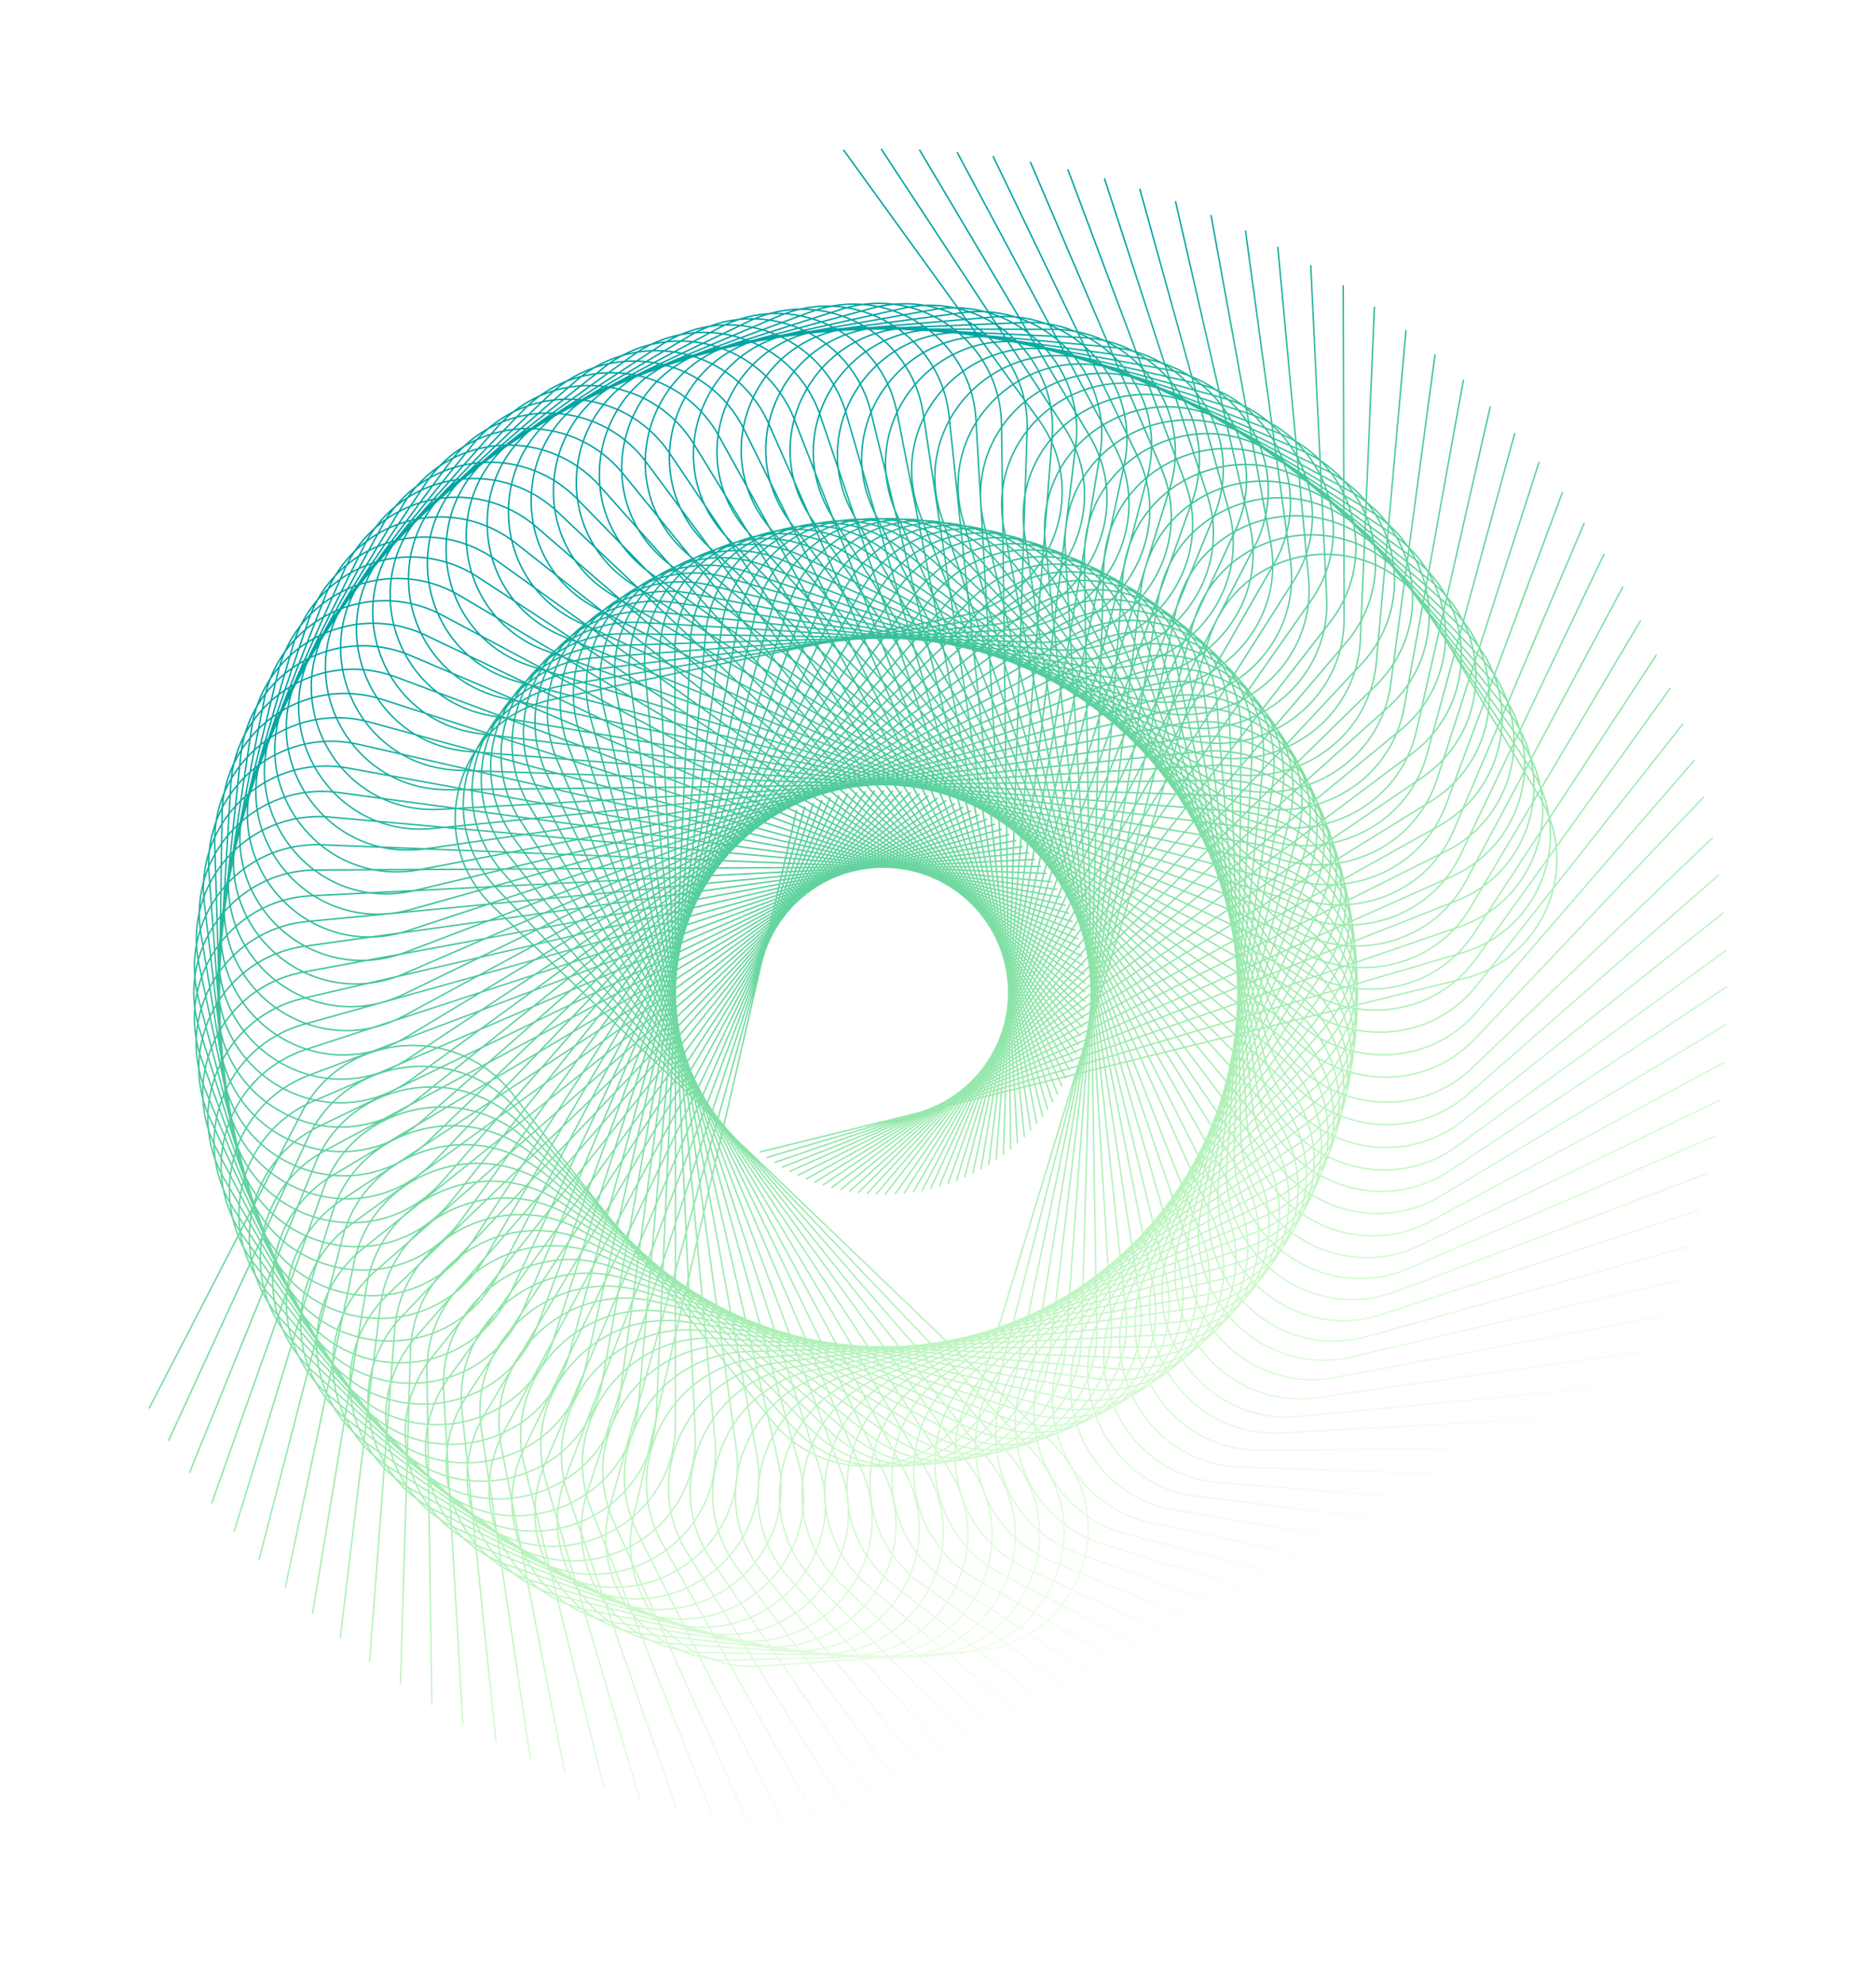 <svg width="1269" height="1342" viewBox="0 0 1269 1342" fill="none" xmlns="http://www.w3.org/2000/svg">
<g clip-path="url(#clip0_76_7161)">
<g filter="url(#filter0_f_76_7161)">
<path d="M101 951.972L204.14 752.149C232.487 697.23 309.272 691.138 347.056 740.056C404.812 814.829 469.976 896.205 522.124 960.612C563.744 1012.02 645.446 995.872 664.703 932.616C682.545 874.014 704.358 802.43 727.6 726.305M727.6 726.305C756.956 630.153 788.592 526.757 817.38 433.13C838.445 364.62 930.62 353.622 967.421 415.141L1041.34 538.713C1069.95 586.538 1044.13 648.379 989.981 661.709L727.6 726.305ZM727.6 726.305L514.058 778.877M114.072 973.875L208.163 769.643C234.023 713.513 310.458 703.996 350.395 751.176C411.44 823.293 480.182 901.676 535.161 963.688C579.04 1013.18 659.938 993.401 676.345 929.349C691.544 870.008 710.131 797.52 729.942 720.433M729.942 720.433C754.965 623.065 781.94 518.359 806.508 423.539C824.485 354.157 916.076 339.05 955.593 398.863L1034.97 519.008C1065.69 565.507 1042.66 628.441 989.169 644.177L729.942 720.433ZM729.942 720.433L518.968 782.495M128.291 995.432L213.031 787.153C236.321 729.911 312.246 716.945 354.28 762.271C418.531 831.552 490.754 906.745 548.488 966.207C594.565 1013.66 674.482 990.244 687.97 925.515C700.465 865.548 715.748 792.294 732.045 714.389M732.045 714.389C752.63 615.989 774.832 510.17 795.077 414.336C809.892 344.212 900.704 324.977 942.892 382.941L1027.63 499.372C1060.43 544.433 1040.28 608.344 987.55 626.484L732.045 714.389ZM732.045 714.389L524.099 785.932M143.281 1016.07L218.612 804.216C239.315 745.99 314.585 729.645 358.605 773.047C425.893 839.388 501.41 911.278 561.748 968.1C609.903 1013.45 688.693 986.483 699.269 921.216C709.067 860.75 721.055 786.887 733.849 708.332M733.849 708.332C750.008 609.11 767.451 502.405 783.386 405.762C795.046 335.046 884.906 311.773 929.647 367.793L1019.52 480.321C1054.3 523.871 1037.02 588.619 985.163 609.097L733.849 708.332ZM733.849 708.332L529.314 789.095M158.488 1035.19L224.67 820.303C242.859 761.244 317.359 741.694 363.2 783.172C433.269 846.574 511.798 915.167 574.516 969.355C624.57 1012.6 702.132 982.291 709.901 916.631C717.099 855.801 725.91 781.492 735.325 702.463M735.325 702.463C747.217 602.641 760.07 495.287 771.849 398.051C780.467 326.901 869.248 299.804 916.348 353.859L1010.96 462.438C1047.57 504.461 1033.09 569.888 982.156 592.566L735.325 702.463ZM735.325 702.463L534.439 791.903M175.226 1054.44L231.722 836.812C247.249 777 320.799 754.14 368.451 793.528C441.288 853.735 522.809 918.75 587.89 970.082C639.831 1011.05 715.958 977.301 720.78 911.36C725.247 850.27 730.723 775.641 736.591 696.27M736.591 696.27C744.002 596.017 752.037 488.196 759.451 390.531C764.875 319.067 852.354 288.03 901.827 339.926L1001.2 444.169C1039.66 484.513 1028.13 550.522 978.255 575.454L736.591 696.27ZM736.591 696.27L539.91 794.598M193.036 1073.15L239.611 853.189C252.412 792.736 324.85 766.572 374.238 803.764C449.729 860.614 534.113 921.875 601.453 970.209C655.197 1008.79 729.717 971.628 731.545 905.537C733.24 844.307 735.328 769.507 737.593 689.952M737.593 689.952C740.453 589.466 743.593 481.392 746.574 383.492C748.754 311.856 834.736 276.893 886.511 326.498L990.508 426.138C1030.76 464.701 1022.22 531.164 973.534 558.327L737.593 689.952ZM737.593 689.952L545.569 797.076M211.441 1090.82L248.123 868.997C258.205 808.032 329.399 778.657 380.403 813.606C458.363 867.025 545.405 924.454 614.842 969.731C670.259 1005.87 743.04 965.416 741.909 899.309C740.86 838.065 739.598 763.247 738.299 683.67M738.299 683.67C736.658 583.156 734.957 475.051 733.552 377.115C732.523 305.453 816.854 266.683 870.798 313.925L979.152 408.818C1021.09 445.544 1015.54 512.322 968.112 541.633L738.299 683.67ZM738.299 683.67L551.263 799.268M230.141 1107.25L257.102 884.037C264.511 822.691 334.355 790.241 386.836 822.932C467.055 872.902 556.522 926.482 627.87 968.689C684.812 1002.37 755.758 958.79 751.74 892.795C748.018 831.655 743.49 756.963 738.717 677.518M738.717 677.518C732.688 577.172 726.268 469.244 720.588 371.463C716.431 299.914 798.988 257.505 854.943 302.35L967.338 392.429C1010.84 427.292 1008.21 494.248 962.108 525.598L738.717 677.518ZM738.717 677.518L556.908 801.159M250.035 1123.23L266.976 899.034C271.632 837.418 339.953 801.879 393.845 832.192C476.221 878.527 567.997 928.055 641.162 967.032C699.556 998.139 768.479 951.428 761.512 885.679C755.056 824.766 747.189 750.351 738.864 671.199M738.864 671.199C728.349 571.223 717.104 463.689 707.052 366.26C699.696 294.968 780.273 248.913 838.179 291.213L954.494 376.179C999.51 409.063 999.881 476.07 955.231 509.449L738.864 671.199ZM738.864 671.199L562.772 802.841M270.882 1138.48L277.646 913.75C279.505 851.987 346.146 813.394 401.356 841.238C485.747 883.799 579.674 929.125 654.53 964.751C714.274 993.185 781.01 943.404 771.069 878.037C761.86 817.479 750.629 743.496 738.726 664.802M738.726 664.802C723.691 565.404 707.584 458.49 693.127 361.615C682.548 290.729 760.954 241.076 820.718 280.712L940.764 360.33C987.225 391.144 990.632 458.065 947.54 493.43L738.726 664.802ZM738.726 664.802L568.78 804.276M292.134 1152.61L288.83 927.799C287.923 866.015 352.769 824.482 409.171 849.832C495.383 888.579 591.244 929.662 667.621 961.907C728.577 987.643 793.018 934.929 780.161 870.072C768.251 809.986 753.718 736.58 738.304 658.496M738.304 658.496C718.835 559.87 697.958 453.782 679.178 357.65C665.437 287.308 741.542 234.2 803.021 271.127L926.511 345.3C974.304 374.007 980.704 440.709 939.238 477.964L738.304 658.496ZM738.304 658.496L574.772 805.424M313.052 1165.23L300.117 940.769C296.562 879.08 359.569 834.811 417.005 857.724C504.799 892.747 602.333 929.691 680.022 958.639C742.025 981.743 804.148 926.321 788.523 862.073C774.048 802.552 756.383 729.834 737.636 652.482M737.636 652.482C713.958 554.779 688.553 449.682 665.67 354.442C648.926 284.752 722.686 228.437 785.691 262.699L912.247 331.521C961.227 358.156 970.479 424.524 930.648 463.519L737.636 652.482ZM737.636 652.482L580.551 806.272M335.458 1177.44L312.488 953.785C306.175 892.317 367.137 845.277 425.542 865.6C514.815 896.665 613.906 929.214 692.813 954.661C755.788 974.971 815.367 916.828 796.882 853.343C779.757 794.528 758.854 722.673 736.664 646.236M736.664 646.236C708.635 549.689 678.551 445.832 651.428 351.71C631.581 282.838 702.746 223.283 767.221 254.696L896.731 317.793C946.855 342.213 959.068 408.1 921.024 448.836L736.664 646.236ZM736.664 646.236L586.621 806.891M358.68 1188.77L325.597 966.388C316.505 905.268 375.273 855.518 434.538 873.178C525.128 900.173 625.592 928.205 705.571 950.057C769.403 967.497 826.286 906.719 804.943 844.135C785.17 786.155 761.032 715.319 735.4 639.964M735.4 639.964C703.025 544.784 668.265 442.395 636.904 349.596C613.957 281.693 682.35 218.98 748.182 247.443L880.419 304.617C931.598 326.745 946.785 392.012 910.625 434.427L735.4 639.964ZM735.4 639.964L592.792 807.243M382.093 1198.93L339.088 978.24C327.269 917.588 383.751 865.261 443.748 880.256C535.456 903.175 637.074 926.69 717.951 944.946C782.5 959.516 836.605 896.256 812.482 834.689C790.133 777.651 762.848 707.964 733.869 633.83M733.869 633.83C697.265 540.192 657.957 439.458 622.473 348.154C596.508 281.344 662.025 215.638 729.067 241.131L863.73 292.338C915.848 312.157 933.942 376.68 899.717 420.668L733.869 633.83ZM733.869 633.83L598.891 807.314M408.607 1208.96L354.683 990.685C339.862 930.695 393.673 875.629 454.341 887.628C547.075 905.967 649.737 924.409 731.423 938.629C796.616 949.977 847.509 884.11 820.354 823.816C795.197 767.958 764.482 699.711 731.852 627.107M731.852 627.107C690.638 535.401 646.369 436.743 606.39 347.313C577.136 281.874 639.305 212.996 707.531 235.131L844.574 279.591C897.613 296.799 918.893 360.344 886.898 405.977L731.852 627.107ZM731.852 627.107L605.667 807.076M432.876 1216.87L369.234 1001.22C351.743 941.947 403.035 884.532 464.18 893.807C557.642 907.984 661.027 921.82 743.267 932.375C808.902 940.799 856.796 872.724 826.97 813.704C799.337 759.025 765.597 692.22 729.75 621.146M729.75 621.146C684.472 531.374 635.831 434.792 591.888 347.238C559.734 283.172 618.757 211.586 687.906 230.649L826.803 268.941C880.559 283.761 904.662 346.292 874.741 393.309L729.75 621.146ZM729.75 621.146L611.747 806.574M457.78 1223.75L384.43 1011.2C364.271 952.785 412.908 893.109 474.411 899.608C568.419 909.542 672.325 918.687 754.959 925.511C820.91 930.957 865.669 860.785 833.199 803.175C803.116 749.802 766.384 684.592 727.352 615.213M727.352 615.213C678.052 527.581 625.084 433.299 577.219 347.822C542.194 285.277 597.913 211.093 667.854 227.009L808.344 258.978C862.717 271.351 889.629 332.727 861.87 381.05L727.352 615.213ZM727.352 615.213L617.874 805.789M482.662 1229.44L399.871 1020.38C377.117 962.924 423.034 901.134 484.766 904.878C579.125 910.602 683.337 915.094 766.194 918.218C832.322 920.712 873.895 848.61 838.878 792.508C806.437 740.534 766.821 677.03 724.723 609.464M724.723 609.464C671.549 524.123 614.414 432.303 562.77 349.051C524.98 288.133 577.323 211.534 647.907 224.308L789.687 249.967C844.559 259.898 874.192 320.01 848.623 369.525L724.723 609.464ZM724.723 609.464L623.886 804.742M506.702 1233.84L415.026 1028.51C389.831 972.083 433.057 908.385 494.893 909.485C589.411 911.166 693.719 911.196 776.634 910.772C842.808 910.434 881.253 836.62 843.864 782.068C809.225 731.529 766.924 669.778 721.969 604.076M721.969 604.076C665.186 521.088 604.168 431.796 549.003 350.83C508.637 291.585 557.648 212.817 628.715 222.559L771.465 242.129C826.712 249.703 858.894 308.492 835.471 359.055L721.969 604.076ZM721.969 604.076L629.593 803.488M531.986 1237.33L431.211 1036.31C403.514 981.061 443.846 915.495 505.669 913.831C600.168 911.287 704.373 906.655 787.186 902.527C853.278 899.232 888.381 823.773 848.587 770.947C811.72 722.006 766.697 662.207 718.845 598.58M718.845 598.58C658.404 518.213 593.45 431.737 534.716 353.317C491.738 295.935 537.174 215.055 608.606 221.612L752.089 234.783C807.62 239.881 842.401 297.173 821.266 348.732L718.845 598.58ZM718.845 598.58L635.489 801.921M557.714 1239.71L447.932 1043.45C417.76 989.516 455.08 922.193 516.764 917.733C611.05 910.917 714.939 901.576 797.479 893.705C863.355 887.424 895.002 810.454 852.854 759.482C813.807 712.26 766.121 654.559 715.435 593.162M715.435 593.162C651.414 515.611 582.607 432.162 520.379 356.48C474.845 301.101 516.569 218.249 588.225 221.568L732.158 228.234C787.863 230.814 825.205 286.475 806.428 338.937L715.435 593.162ZM715.435 593.162L641.379 800.065M583.213 1240.92L464.755 1049.76C432.198 997.228 466.467 928.305 527.889 921.093C621.776 910.07 725.143 896.096 807.249 884.545C872.777 875.326 900.947 797.019 856.559 747.982C815.437 702.552 765.216 647.04 711.832 587.969M711.832 587.969C644.403 513.357 571.93 433.066 506.376 360.24C458.409 306.951 496.382 222.318 568.114 222.431L712.202 222.659C767.967 222.747 807.763 276.683 791.353 329.932L711.832 587.969ZM711.832 587.969L647.113 797.974M608.112 1241L481.419 1055.19C446.599 1004.12 477.825 933.77 538.874 923.888C632.19 908.783 734.848 890.316 816.371 875.196C881.435 863.13 906.158 783.67 859.672 736.614C816.605 693.019 764.007 639.75 708.094 583.062M708.094 583.062C637.472 511.46 561.561 434.406 492.889 364.507C442.64 313.36 476.882 227.151 548.551 224.138L692.511 218.084C748.226 215.741 790.34 267.891 776.271 321.805L708.094 583.062ZM708.094 583.062L652.608 795.689M633.614 1239.95L498.73 1059.99C461.659 1010.53 489.704 938.854 550.25 926.253C642.797 906.993 744.525 883.957 825.29 865.21C889.748 850.248 910.889 769.762 862.343 724.831C817.368 683.204 762.438 632.339 704.043 578.206M704.043 578.206C630.286 509.832 551.002 436.247 479.27 369.487C426.781 320.636 457.129 232.984 528.592 226.771L672.137 214.29C727.692 209.46 772.098 259.675 760.457 314.164L704.043 578.206ZM704.043 578.206L658.131 793.1M659.36 1237.74L516.458 1064.06C477.184 1016.33 501.952 943.455 561.865 928.128C653.444 904.701 754.023 877.087 833.856 854.705C897.57 836.842 915.042 755.483 864.509 712.794C817.694 673.245 760.515 624.916 699.727 573.481M699.727 573.481C622.947 508.514 540.409 438.59 465.725 375.144C411.077 328.718 437.422 239.783 508.529 230.343L651.361 211.381C706.641 204.043 753.277 252.198 744.117 307.157L699.727 573.481ZM699.727 573.481L663.6 790.231M684.667 1234.4L534.134 1067.28C492.762 1021.36 514.243 947.449 573.41 929.461C663.848 901.965 763.091 869.883 841.842 843.957C904.693 823.264 918.505 741.206 866.112 700.818C817.573 663.4 758.288 617.675 695.258 569.008M695.258 569.008C615.647 507.537 530.061 441.372 452.612 381.326C395.94 337.389 418.277 247.365 488.891 234.757L630.731 209.432C685.627 199.63 734.372 245.653 727.681 300.967L695.258 569.008ZM695.258 569.008L668.871 787.156M708.732 1230.15L551.174 1069.63C507.872 1025.51 526.166 950.756 584.507 930.253C673.684 898.913 771.461 862.615 849.028 833.342C910.935 809.98 921.217 727.406 867.141 689.296C817.043 653.99 755.852 610.843 690.795 564.917M690.795 564.917C608.622 506.909 520.279 444.466 440.327 387.789C381.824 346.317 400.282 255.42 470.291 239.803L610.916 208.432C665.341 196.291 716.014 240.186 711.7 295.735L690.795 564.917ZM690.795 564.917L673.781 783.994M733.651 1224.62L569.064 1071.3C523.831 1029.16 538.759 953.663 596.125 930.573C683.809 895.279 779.864 854.648 856.043 821.939C916.841 795.833 923.417 712.882 867.689 677.227C816.06 644.195 753 603.826 685.951 560.853M685.951 560.853C601.263 506.575 510.214 448.142 427.805 395.095C367.504 356.278 381.874 264.648 451.114 245.918L590.193 208.294C644.02 193.733 696.608 235.32 694.785 291.006L685.951 560.853ZM685.951 560.853L678.762 780.471M758.598 1217.89L587.233 1072.17C540.136 1032.12 551.628 956.027 607.888 930.366C693.883 891.141 787.998 846.207 862.616 810.085C922.169 781.256 924.979 698.092 867.693 664.995C814.62 634.332 749.794 596.857 680.867 556.962M680.867 556.962C593.807 506.57 500.202 452.317 415.474 403.051C353.476 367.003 363.679 274.816 431.998 252.973L569.23 209.096C622.342 192.115 676.761 231.28 677.463 286.992L680.867 556.962ZM680.867 556.962L683.638 776.679M782.913 1210.15L605.196 1072.23C556.353 1034.33 564.427 957.791 619.482 929.641C703.635 886.613 795.644 837.518 868.571 798.097C926.774 766.636 925.858 683.43 867.147 652.926C812.755 624.665 746.316 590.125 675.673 553.349M675.673 553.349C586.443 506.899 490.504 456.882 403.655 411.453C340.105 378.211 346.171 285.661 413.444 260.786L548.575 210.821C600.873 191.483 656.99 228.177 660.186 283.802L675.673 553.349ZM675.673 553.349L688.276 772.723M807.925 1200.9L623.952 1071.43C573.39 1035.85 577.876 959.019 631.555 928.33C713.604 881.42 803.217 828.084 874.221 785.302C930.889 751.158 926.083 668.086 866.01 640.356C810.355 614.665 742.374 583.264 670.088 549.826M670.088 549.826C578.784 507.591 480.61 462.108 391.732 420.782C326.696 390.543 328.428 297.811 394.465 269.823L527.111 213.604C578.449 191.847 636.22 225.881 642.014 281.295L670.088 549.826ZM670.088 549.826L692.936 768.372M831.433 1190.96L641.848 1069.85C589.744 1036.56 590.787 959.606 643.037 926.549C722.905 876.02 810.04 818.732 879.058 772.821C934.141 736.179 925.621 653.404 864.366 628.386C807.618 605.208 738.299 576.876 664.588 546.702M664.588 546.702C571.484 508.59 471.373 467.539 380.733 430.227C314.41 402.924 311.988 310.207 376.706 279.296L506.703 217.206C557.015 193.176 616.253 224.595 624.521 279.695L664.588 546.702ZM664.588 546.702L697.197 764.009M854.755 1179.85L659.877 1067.43C606.317 1036.53 603.871 959.612 654.571 924.225C732.066 870.135 816.516 808.964 883.382 759.977C936.748 720.881 924.486 638.577 862.16 616.356C804.419 595.769 733.888 570.601 658.885 543.793M658.885 543.793C564.15 509.931 462.281 473.452 370.043 440.278C302.55 416.003 295.929 323.491 359.18 289.684L486.23 221.777C535.401 195.496 596.002 224.203 606.759 278.872L658.885 543.793ZM658.885 543.793L701.308 759.401M877.275 1167.84L677.559 1064.24C622.67 1035.77 616.783 959.039 665.847 921.422C740.844 863.922 822.47 799.039 887.077 747.113C938.639 705.671 922.705 623.997 859.447 604.583C800.842 586.597 729.255 564.607 653.127 541.177M653.127 541.177C556.97 511.583 453.57 479.692 359.94 450.673C291.428 429.439 280.672 337.315 342.346 300.716L466.229 227.199C514.175 198.747 576 224.717 589.193 278.851L653.127 541.177ZM653.127 541.177L705.16 754.674M898.308 1155.41L694.335 1060.46C638.277 1034.36 629.106 957.946 676.513 918.264C748.977 857.609 827.748 789.293 890.069 734.651C939.808 691.041 920.388 610.124 856.356 593.434C797.034 577.972 724.57 559.064 647.507 538.913M647.507 538.913C550.171 513.46 445.499 486.023 350.711 461.036C281.351 442.753 266.657 351.173 326.706 311.969L447.324 233.22C494.006 202.742 556.888 226.043 572.389 279.563L647.507 538.913ZM647.507 538.913L708.643 749.988M919.692 1141.48L711.672 1055.74C654.501 1032.17 641.919 956.246 687.503 914.485C757.178 850.653 832.812 778.885 892.625 721.512C940.362 675.723 917.339 595.755 852.624 581.943C792.669 569.148 719.431 553.497 641.544 536.81M641.544 536.81C543.165 515.732 437.37 493 341.558 472.274C271.449 457.108 252.67 366.277 310.904 324.429L427.876 240.368C473.147 207.835 537.009 228.302 554.891 281.076L641.544 536.81ZM641.544 536.81L712.067 744.941M940.682 1126.42L728.989 1050.18C670.809 1029.22 654.799 953.942 698.443 910.162C765.155 843.243 837.459 768.127 894.61 708.107C940.223 660.206 913.6 581.361 848.325 570.491C787.852 560.421 713.98 548.1 635.416 534.953M635.416 534.953C536.183 518.347 429.466 500.424 332.813 484.054C262.089 472.076 239.213 382.187 295.491 337.747L408.534 248.481C452.284 213.933 517.007 231.491 537.262 283.401L635.416 534.953ZM635.416 534.953L715.299 739.681M960.723 1110.63L745.829 1043.92C686.769 1025.58 667.406 951.096 709.046 905.41C772.695 835.576 841.564 757.305 895.972 694.791C939.394 644.899 909.268 567.323 843.572 559.381C782.709 552.023 708.359 543.016 629.285 533.393M629.285 533.393C529.408 521.238 421.995 508.102 324.706 496.067C253.517 487.261 226.64 398.485 280.872 351.575L389.806 257.346C431.965 220.878 497.41 235.526 519.969 286.479L629.285 533.393ZM629.285 533.393L718.253 734.346M979.572 1094.38L761.97 1037.1C702.165 1021.35 679.567 947.781 719.173 900.322C779.711 827.781 845.096 746.581 896.722 681.756C937.925 630.018 904.44 553.829 838.46 548.759C777.333 544.061 702.66 538.303 623.242 532.137M623.242 532.137C522.929 524.347 415.045 515.906 317.323 508.124C245.817 502.43 215.089 414.91 267.22 365.68L371.935 266.792C412.462 228.521 478.485 240.302 503.247 290.223L623.242 532.137ZM623.242 532.137L720.901 729.02M998.142 1076.88L778.194 1029.38C717.744 1016.32 691.875 943.836 729.317 894.655C786.547 819.481 848.232 735.441 896.904 668.373C935.75 614.846 898.887 540.23 832.746 538.113C771.47 536.151 696.614 533.736 616.999 531.125M616.999 531.125C516.439 527.826 408.285 524.214 310.312 520.807C238.623 518.314 204.007 432.255 253.883 380.744L354.066 277.276C392.839 237.232 459.323 246.051 486.295 294.816L616.999 531.125ZM616.999 531.125L723.374 723.447M1016.12 1058.34L794.246 1020.84C733.267 1010.53 704.14 939.286 739.314 888.462C793.079 810.776 850.892 724.031 896.475 654.83C932.855 599.601 892.649 526.729 826.48 527.606C765.178 528.419 690.289 529.392 610.638 530.385M610.638 530.385C510.03 531.639 401.824 532.923 303.797 533.952C232.068 534.704 193.588 450.299 241.078 396.585L336.47 288.692C373.389 246.934 440.204 252.737 469.358 300.232L610.638 530.385ZM610.638 530.385L725.619 717.698M1033.04 1039.24L809.707 1011.69C748.327 1004.12 716.039 934.25 748.903 881.905C799.137 801.894 853.009 712.653 895.449 641.484C929.319 584.684 885.891 513.682 819.827 517.515C758.623 521.066 683.854 525.385 604.326 529.937M604.326 529.937C503.875 535.685 395.834 541.804 297.952 547.212C226.329 551.169 184.109 468.568 229.147 412.786L319.613 300.737C354.626 257.372 421.633 260.182 452.885 306.327L604.326 529.937ZM604.326 529.937L727.578 711.924M1048.42 1020.27L824.113 1002.3C762.466 997.361 727.213 928.935 757.803 875.232C804.562 793.145 854.559 701.681 893.91 628.762C925.315 570.565 878.884 501.486 813.045 508.142C752.049 514.309 677.533 521.823 598.273 529.772M598.273 529.772C498.162 539.813 390.482 550.549 292.921 560.14C221.533 567.157 175.812 486.439 218.417 428.781L303.998 312.964C337.12 268.141 404.187 268.082 437.388 312.847L598.273 529.772ZM598.273 529.772L729.212 706.32M1063.6 999.766L838.715 991.84C776.908 989.662 738.627 922.88 766.783 867.864C809.82 783.77 855.673 690.163 891.72 615.558C920.488 556.016 871.011 489.081 805.536 498.672C744.877 507.559 670.772 518.395 591.948 529.879M591.948 529.879C492.385 544.383 385.294 559.92 288.26 573.861C217.258 584.062 167.969 505.467 207.951 445.963L288.261 326.438C319.343 280.179 386.34 277.123 421.512 320.36L591.948 529.879ZM591.948 529.879L730.658 700.398M1078.02 978.341L853.004 980.596C791.162 981.216 749.894 916.234 775.528 860.001C814.71 774.046 856.274 678.461 888.902 602.302C914.943 541.52 862.483 476.891 797.51 489.435C737.316 501.056 663.778 515.234 585.555 530.272M585.555 530.272C486.752 549.266 380.475 569.631 284.172 587.947C213.705 601.35 160.905 525.065 198.149 463.813L272.961 340.778C301.914 293.16 368.704 287.077 405.799 328.678L585.555 530.272ZM585.555 530.272L731.851 694.341M1091.3 956.557L866.608 968.866C804.855 972.249 760.72 909.177 783.81 851.854C819.105 764.234 856.349 666.887 885.535 589.346C908.829 527.461 853.528 465.242 789.182 480.677C729.569 494.976 656.739 512.426 579.267 530.944M579.267 530.944C481.413 554.334 376.154 579.428 280.768 602.03C210.971 618.568 154.808 544.719 189.274 481.864L258.503 355.609C285.296 306.745 351.746 297.683 390.666 337.585L579.267 530.944ZM579.267 530.944L732.762 688.312M1102.46 936.343L878.452 957.732C816.887 963.611 770.232 902.376 790.98 844.166C822.694 755.19 855.962 656.416 881.982 577.758C902.748 514.981 844.971 455.05 781.303 473.076C722.318 489.775 650.255 510.157 573.598 531.795M573.598 531.795C476.772 559.125 372.616 588.457 278.224 614.899C209.155 634.247 150.046 562.731 181.935 498.533L245.99 369.581C270.781 319.673 336.81 307.93 377.315 346.225L573.598 531.795ZM573.598 531.795L733.344 682.823M1113.83 913.511L891.004 944.89C829.764 953.514 780.414 894.424 798.535 835.346C826.235 745.042 855.048 644.88 877.52 565.138C895.456 501.496 835.054 444.207 772.256 465.059C714.078 484.378 643 507.96 567.387 533.001M567.387 533.001C471.882 564.631 369.144 598.588 276.03 629.222C207.896 651.637 145.644 582.835 174.627 517.276L232.846 385.59C255.378 334.624 320.815 319.942 362.994 356.388L567.387 533.001ZM567.387 533.001L733.735 676.74M1124.29 889.903L903.112 931.329C842.325 942.714 790.348 885.918 805.774 826.081C829.352 734.616 853.596 633.254 872.432 552.577C887.465 488.189 824.529 433.691 762.741 457.363C705.497 479.293 635.561 506.067 561.161 534.503M561.161 534.503C467.187 570.421 366.093 608.991 274.463 643.805C207.414 669.28 142.108 603.364 168.091 536.561L220.282 402.377C240.481 350.444 305.186 332.817 348.973 367.318L561.161 534.503ZM561.161 534.503L733.852 670.569M1133.56 866.141L914.459 917.41C854.243 931.501 799.775 877.084 812.506 816.617C831.967 724.19 851.649 621.846 866.855 540.408C878.99 475.412 813.677 423.782 753.01 450.191C696.806 474.658 628.138 504.53 555.086 536.262M555.086 536.262C462.814 576.343 363.547 619.392 273.567 658.267C207.727 686.712 139.535 623.781 162.502 555.884L208.633 419.501C226.487 366.718 290.338 346.217 335.626 378.726L555.086 536.262ZM555.086 536.262L733.695 664.475M1141.43 843.025L924.725 903.621C865.168 920.275 808.418 868.238 818.546 807.282C834.028 714.107 849.305 611.015 861.006 529.001C870.345 463.546 802.879 414.757 743.4 443.738C688.296 470.587 620.971 503.369 549.346 538.198M549.346 538.198C458.876 582.19 361.546 629.447 273.315 672.135C208.754 703.371 137.927 643.415 157.963 574.598L198.207 436.366C213.782 382.868 276.696 359.654 323.335 390.196L549.346 538.198ZM549.346 538.198L733.286 658.651M1148.58 818.545L934.812 888.763C876.061 908.062 817.038 858.614 824.427 797.266C835.722 703.492 846.369 599.82 854.387 517.366C860.786 451.559 791.204 405.834 733.081 437.443C679.235 466.728 613.445 502.486 543.45 540.481M543.45 540.481C455.041 588.472 359.923 640.03 273.691 686.619C210.593 720.709 137.154 663.978 154.088 594.334L188.104 454.443C201.269 400.302 263.08 374.299 311.041 402.727L543.45 540.481ZM543.45 540.481L732.599 652.594M1154.7 793.462L944.33 873.28C886.513 895.216 825.31 848.489 829.911 786.869C836.945 692.681 842.883 588.634 847.156 505.901C850.566 439.872 778.983 397.342 722.353 431.548C669.888 463.239 605.786 501.937 537.586 543.059M537.586 543.059C451.442 595 358.758 650.809 274.726 701.251C213.237 738.16 137.302 684.809 151.063 614.471L178.704 473.184C189.402 418.503 249.972 389.731 299.172 415.96L537.586 543.059ZM537.586 543.059L731.621 646.5M1159.62 768.438L953.036 857.576C896.259 882.075 833.025 838.129 834.863 776.366C837.674 681.958 838.948 577.749 839.513 494.908C839.964 428.793 766.548 389.504 711.506 426.207C660.513 460.21 598.207 501.734 531.916 545.862M531.916 545.862C448.183 601.601 358.091 661.496 276.401 715.642C216.626 755.263 138.379 705.358 148.977 634.476L170.266 492.095C178.505 436.991 237.726 405.541 288.05 429.544L531.916 545.862ZM531.916 545.862L730.388 640.529M1163.34 743.84L960.844 841.899C905.191 868.849 840.098 827.702 839.238 765.917C837.922 671.476 834.645 567.311 831.592 484.525C829.155 418.453 754.093 382.401 700.707 421.469C651.247 457.663 590.814 501.863 526.512 548.839M526.512 548.839C445.294 608.175 357.903 671.94 278.655 729.596C220.667 771.785 140.315 725.339 147.808 654.062L162.859 510.889C168.684 455.478 226.475 421.476 277.8 443.263L526.512 548.839ZM526.512 548.839L728.93 634.764M1166.03 718.478L968.127 825.488C913.736 854.898 846.867 816.701 843.241 755.016C837.7 660.729 829.762 556.815 823.006 474.247C817.614 408.35 741.014 375.689 689.429 417.104C641.639 455.471 583.246 502.328 521.111 552.131M521.111 552.131C442.63 615.037 358.181 682.643 281.594 743.783C225.553 788.52 143.202 745.712 147.497 674.171L156.123 530.469C159.461 474.853 215.673 438.303 267.921 457.774L521.111 552.131ZM521.111 552.131L727.172 628.924M1167.6 692.709L974.748 808.563C921.746 840.403 853.214 805.27 846.797 743.813C836.988 649.873 824.349 546.424 813.859 464.247C805.486 398.662 727.484 369.5 677.829 413.205C631.827 453.696 575.616 503.146 515.803 555.708M515.803 555.708C440.253 622.1 358.954 693.457 285.216 757.999C231.26 805.226 147.054 766.187 148.102 694.525L150.207 550.58C151.022 494.87 205.519 455.815 258.597 472.902L515.803 555.708ZM515.803 555.708L725.133 623.101M1168 667.207L980.527 791.563C929.003 825.74 858.967 793.705 849.805 732.595C835.801 639.188 818.544 536.408 804.385 454.782C793.084 389.636 713.855 363.989 666.206 409.869C622.063 452.375 568.122 504.287 510.722 559.47M510.722 559.47C438.219 629.172 360.196 704.091 289.422 771.863C237.634 821.454 151.764 786.217 149.603 714.58L145.262 570.685C143.582 514.994 196.276 473.542 250.066 488.241L510.722 559.47ZM510.722 559.47L722.859 617.441M1167.31 642.803L985.339 775.065C935.327 811.415 863.982 782.406 852.21 721.745C834.215 629.022 812.568 527.074 794.924 446.129C780.842 381.526 700.586 359.292 654.947 407.169C612.666 451.525 561 505.697 506.017 563.286M506.017 563.286C436.569 636.025 361.829 714.213 294.023 784.952C244.408 836.713 157.107 805.182 151.878 733.703L141.374 590.125C137.308 534.558 188.178 490.89 242.548 503.274L506.017 563.286ZM506.017 563.286L720.444 612.127M1165.48 617.366L989.608 757.627C941.274 796.176 868.701 770.384 854.225 710.309C832.097 618.484 805.909 517.605 784.658 437.53C767.699 373.621 686.528 354.996 643.078 404.864C602.824 451.065 553.635 507.492 501.285 567.48M501.285 567.48C435.163 643.249 363.998 724.7 299.427 798.397C252.179 852.324 163.553 824.725 155.129 753.552L138.208 610.587C131.659 555.257 180.523 509.359 235.393 519.301L501.285 567.48ZM501.285 567.48L717.685 606.69M1162.46 591.724L993.13 739.798C946.591 780.494 872.925 758.011 855.741 698.653C829.474 607.923 798.741 508.332 773.884 429.3C754.045 366.224 672.113 351.29 630.968 403.073C592.85 451.047 546.268 509.642 496.691 571.936M496.691 571.936C434.069 650.619 366.668 735.206 305.504 811.749C260.748 867.757 170.963 844.196 159.322 773.477L135.939 631.425C126.89 576.447 173.623 528.386 228.888 535.836L496.691 571.936ZM496.691 571.936L714.645 601.317M1158.34 566.556L995.811 722.048C951.141 764.783 876.542 745.615 856.718 687.084C826.416 597.618 791.256 499.501 762.885 421.659C740.242 359.533 657.724 348.275 618.938 401.845C583.005 451.474 539.094 512.091 492.354 576.539M492.354 576.539C433.318 657.942 369.771 745.456 312.094 824.655C269.89 882.608 179.14 863.083 164.345 792.954L134.627 652.089C123.125 597.571 167.661 547.47 223.203 552.442L492.354 576.539ZM492.354 576.539L711.406 596.15M1152.46 538.849L997.862 702.216C955.372 747.115 879.912 731.673 857.202 674.199C822.489 586.347 782.494 490.096 750.288 413.758C724.585 352.833 641.608 345.684 605.534 401.113C572.113 452.464 531.269 515.186 487.792 581.874M487.792 581.874C432.876 666.107 373.759 756.666 320.091 838.63C280.82 898.606 189.211 883.609 170.948 814.302L134.263 675.086C120.065 621.206 162.054 568.956 217.775 571.166L487.792 581.874ZM487.792 581.874L707.548 590.589M1145.99 514.179L998.855 684.292C958.417 731.045 882.341 718.99 857.082 662.588C818.471 576.376 774.207 482.009 738.616 407.186C710.211 347.47 626.997 344.037 593.44 401.022C562.352 453.815 524.357 518.3 483.908 586.864M483.908 586.864C432.818 673.466 377.814 766.577 327.869 850.857C291.323 912.528 199.134 901.64 177.786 833.218L134.905 695.78C118.31 642.589 157.918 588.515 213.682 588.233L483.908 586.864ZM483.908 586.864L703.834 585.75M1138.32 489.526L999.044 666.12C960.767 714.654 884.223 706.054 856.433 650.852C813.955 566.475 765.459 474.207 726.514 401.071C695.432 342.701 612.148 343.036 581.208 401.481C552.544 455.626 517.51 521.764 480.211 592.087M480.211 592.087C433.097 680.912 382.369 776.415 336.295 862.869C302.581 926.129 209.994 919.423 185.567 852.037L136.502 716.68C117.512 664.294 154.629 608.484 210.324 605.679L480.211 592.087ZM480.211 592.087L699.861 581.025M1129.65 465.538L998.423 648.179C962.357 698.375 885.504 693.204 855.271 639.3C809.058 556.905 756.481 466.896 714.3 395.574C680.636 338.652 597.451 342.707 569.158 402.477C542.947 457.849 510.909 525.486 476.794 597.406M476.794 597.406C433.705 688.247 387.303 785.922 345.145 874.348C314.296 939.051 221.501 936.489 194.083 870.262L139.007 737.233C117.692 685.748 152.273 628.335 207.786 623.044L476.794 597.406ZM476.794 597.406L695.729 576.539M1120.35 442.957L997.072 631.046C963.19 682.739 886.187 680.86 853.671 628.299C803.969 547.957 747.582 460.28 702.383 390.828C666.311 335.398 583.375 343.009 557.67 403.934C533.856 460.377 504.746 529.323 473.746 602.636M473.746 602.636C434.589 695.237 392.416 794.808 354.086 884.957C326.039 950.921 233.22 952.331 202.988 887.338L142.261 756.788C118.759 706.262 150.848 647.422 206.083 639.76L473.746 602.636ZM473.746 602.636L691.586 572.422M1109.62 419.819L994.882 613.229C963.348 666.384 886.337 667.948 851.501 616.893C798.252 538.852 737.997 453.783 689.735 386.42C651.216 332.658 568.705 343.968 545.753 405.98C524.489 463.431 498.495 533.608 470.807 608.234M470.807 608.234C435.835 702.492 398.162 803.847 363.906 895.619C338.84 962.77 246.177 968.327 213.065 904.75L146.555 777.044C120.814 727.619 150.237 667.404 205.075 657.282L470.807 608.234ZM470.807 608.234L687.077 568.315M1097.71 396.908L991.856 595.309C962.763 649.836 885.902 654.883 848.788 605.456C792.057 529.904 728.008 447.648 676.743 382.537C635.828 330.573 553.913 345.603 533.795 408.591C515.157 466.945 492.37 538.226 468.092 614.027M468.092 614.027C437.428 709.771 404.386 812.727 374.324 905.954C352.327 974.17 260.011 983.913 224.052 921.899L151.823 797.333C123.868 749.123 150.532 687.639 204.855 675.046L468.092 614.027ZM468.092 614.027L682.331 564.366M1084.94 374.828L988.069 577.761C961.447 633.534 884.889 642.01 845.599 594.291C785.543 521.35 717.876 442.038 663.747 379.284C620.546 329.2 539.387 347.876 522.108 411.699C506.101 470.827 486.528 543.056 465.668 619.866M465.668 619.866C439.32 716.884 410.92 821.214 385.062 915.691C366.141 984.822 274.353 998.681 235.654 938.335L157.921 817.122C127.836 770.209 151.721 707.595 205.425 692.588L465.668 619.866ZM465.668 619.866L677.469 560.681M1071.53 353.858L983.622 560.821C959.461 617.701 883.346 629.507 842.009 583.546C778.825 513.292 707.759 437.006 650.941 376.671C605.595 328.518 525.328 350.714 510.853 415.23C497.443 475 481.043 548.012 463.557 625.659M463.557 625.659C441.471 723.733 417.654 829.201 395.947 924.715C380.063 994.606 288.967 1012.45 247.67 953.852L164.717 836.142C132.613 790.586 153.741 726.99 206.738 709.656L463.557 625.659ZM463.557 625.659L672.572 557.297M1056.86 332.991L978.303 543.675C956.712 601.578 881.202 616.773 837.849 572.705C771.583 505.345 697.173 432.311 637.711 374.576C590.255 328.497 511.062 354.258 499.49 419.356C488.769 479.665 475.653 553.338 461.661 631.688M461.661 631.688C443.988 730.651 424.916 837.078 407.506 933.467C394.766 1004 304.561 1025.9 260.682 969.2L172.543 855.315C138.431 811.239 156.691 746.762 208.859 727.078L461.661 631.688ZM461.661 631.688L667.406 554.054M1041.07 312.556L972.139 526.578C953.195 585.399 878.45 603.994 833.145 561.932C763.895 497.64 686.251 428.047 624.234 373.06C574.737 329.176 496.794 358.493 488.183 424.048C480.206 484.78 470.443 558.97 460.016 637.873M460.016 637.873C446.845 737.535 432.616 844.715 419.592 941.792C410.062 1012.83 320.942 1038.78 274.538 984.131L181.328 874.35C145.254 831.862 160.573 766.626 211.796 744.601L460.016 637.873ZM460.016 637.873L662.032 551.011M1024.58 293.091L965.296 509.98C949.003 569.588 875.166 591.505 828.024 551.51C755.964 490.376 675.283 424.322 610.866 372.162C559.455 330.533 482.901 363.304 477.234 429.178C471.984 490.206 465.552 564.759 458.667 644.049M458.667 644.049C449.971 744.199 440.555 851.908 431.889 949.47C425.549 1020.86 337.679 1050.77 288.876 998.248L190.845 892.743C152.905 851.909 165.288 786.054 215.474 761.762L458.667 644.049ZM458.667 644.049L656.592 548.246M1007.99 275.164L958.056 494.389C944.333 554.64 871.503 579.696 822.689 541.755C748.076 483.76 664.638 421.219 598.044 371.863C544.896 332.472 469.817 368.488 466.979 434.544C464.349 495.74 461.118 570.499 457.638 650.011M457.638 650.011C453.243 750.442 448.451 858.455 443.975 956.298C440.7 1027.89 354.193 1061.54 303.183 1011.15L200.72 909.936C161.065 870.763 170.614 804.438 219.713 778.022L457.638 650.011ZM457.638 650.011L651.276 545.829M989.854 257.215L949.786 478.452C938.774 539.255 867.139 567.541 816.676 531.819C739.541 477.216 653.386 418.467 584.65 372.136C529.791 335.159 456.4 374.494 456.522 440.611C456.634 501.864 456.753 576.693 456.836 656.28M456.836 656.28C456.941 756.807 456.989 864.926 456.898 962.871C456.831 1034.54 371.917 1072.02 318.702 1023.96L211.811 927.426C170.441 890.064 177.012 823.379 224.879 794.795L456.836 656.28ZM456.836 656.28L645.616 543.549M970.696 239.888L940.696 462.711C932.451 523.95 862.171 555.447 810.14 522.045C730.61 470.988 641.881 416.196 571.116 373.022C514.638 338.565 443.105 381.18 446.222 447.223C449.111 508.408 452.62 583.155 456.31 662.657M456.31 662.657C460.97 763.076 465.918 871.081 470.266 968.931C473.447 1040.53 390.319 1081.81 334.981 1036.21L223.824 944.609C180.804 909.157 184.346 842.243 230.868 811.523L456.31 662.657ZM456.31 662.657L639.787 541.501M951.022 223.641L931.027 447.582C925.531 509.128 856.732 543.734 803.258 512.69C721.522 465.239 630.429 414.466 557.802 374.498C499.838 342.599 430.284 388.368 436.355 454.206C441.979 515.201 448.831 589.716 456.076 668.974M456.076 668.974C465.227 769.084 475.006 876.76 483.729 974.317C490.112 1045.7 408.915 1090.66 351.591 1047.57L236.445 961.032C191.881 927.539 192.424 860.533 237.525 827.765L456.076 668.974ZM456.076 668.974L633.947 539.74M929.712 207.626L920.21 432.255C917.599 493.991 850.492 531.771 795.625 503.257C711.759 459.673 618.392 413.208 543.975 376.673C484.583 347.515 417.245 396.481 426.388 461.964C434.858 522.629 445.187 596.743 456.131 675.576M456.131 675.576C469.953 775.149 484.756 882.252 498.032 979.295C507.746 1050.3 428.74 1099 369.464 1058.64L250.397 977.568C204.315 946.192 201.724 879.234 245.243 844.396L456.131 675.576ZM456.131 675.576L627.764 538.181M908.633 193.241L909.197 418.07C909.352 479.861 844.004 520.602 787.915 494.568C702.182 454.775 606.828 412.529 530.85 379.357C470.212 352.882 405.133 404.808 417.199 469.816C428.377 530.043 442.013 603.621 456.475 681.886M456.475 681.886C474.741 780.742 494.323 887.076 511.93 983.429C524.814 1053.93 448.067 1106.11 387.043 1068.44L264.465 992.77C217.025 963.484 211.439 896.709 253.355 859.961L456.475 681.886ZM456.475 681.886L621.785 536.958M886.659 179.654L897.411 404.228C900.366 465.948 836.931 509.603 779.721 486.134C692.272 450.26 595.101 412.371 517.698 382.67C455.922 358.965 393.263 413.782 408.262 478.178C422.158 537.837 439.115 610.723 457.109 688.253M457.109 688.253C479.836 786.181 504.217 891.521 526.173 986.978C542.238 1056.83 467.934 1112.42 405.266 1077.55L279.385 1007.5C230.666 980.394 222.06 913.941 262.268 875.334L457.109 688.253ZM457.109 688.253L615.682 535.996M864.373 167.223L885.167 391.091C890.882 452.617 829.465 499.064 771.261 478.174C682.294 446.244 583.524 412.735 504.869 386.523C442.094 365.603 381.952 423.164 399.819 486.826C416.371 545.804 436.574 617.859 458.02 694.508M458.02 694.508C485.109 791.323 514.181 895.467 540.388 989.848C559.564 1058.91 487.823 1117.77 423.656 1085.73L294.766 1021.38C244.883 996.476 233.31 930.473 271.749 890.109L458.02 694.508ZM458.02 694.508L609.619 535.317M842.533 156.265L872.904 379.038C881.25 440.264 821.881 489.295 762.835 470.915C672.58 442.821 572.465 413.569 492.758 390.745C429.144 372.53 371.525 432.612 392.104 495.451C411.169 553.667 434.441 624.791 459.153 700.452M459.153 700.452C490.366 796.019 523.875 898.824 554.103 991.997C576.222 1060.17 507.07 1122.05 441.588 1092.79L310.058 1034.01C259.153 1011.26 244.762 945.815 281.436 903.843L459.153 700.452ZM459.153 700.452L603.789 534.921M819.243 145.828L859.556 367.021C870.635 427.813 813.52 479.448 753.71 463.725C662.288 439.692 560.964 414.943 480.315 395.704C415.949 380.35 361.077 442.947 384.448 504.803C406.1 562.109 432.534 632.122 460.608 706.603M460.608 706.603C496.068 800.68 534.146 901.884 568.514 993.613C593.663 1060.73 527.35 1125.64 460.624 1099.33L326.594 1046.49C274.722 1026.04 257.416 961.301 292.174 917.732L460.608 706.603ZM460.608 706.603L597.689 534.774M795.215 136.334L845.51 355.477C859.333 415.705 804.616 469.871 744.155 456.87C651.739 436.997 549.397 416.857 467.958 401.287C402.963 388.86 350.983 453.875 377.134 514.61C401.361 570.878 430.94 639.623 462.36 712.758M462.36 712.758C502.047 805.134 544.673 904.512 583.163 994.592C611.327 1060.51 548.024 1128.34 480.175 1105.08L343.888 1058.36C291.141 1040.28 270.919 976.387 303.667 931.29L462.36 712.758ZM462.36 712.758L591.514 534.904M771.08 128.033L831.135 344.709C847.64 404.259 795.403 460.816 734.421 450.53C641.207 434.806 538.065 419.26 456.012 407.344C390.525 397.835 341.508 465.107 370.351 524.613C397.073 579.742 429.7 647.097 464.363 718.754M464.363 718.754C508.145 809.264 555.177 906.638 597.661 994.908C628.748 1059.5 568.545 1130.1 499.722 1109.89L361.48 1069.3C307.977 1053.6 284.915 990.674 315.611 944.159L464.363 718.754ZM464.363 718.754L585.426 535.307M747.2 120.981L816.66 334.832C835.75 393.606 786.032 452.386 724.658 444.768C630.847 433.123 527.125 422.088 444.629 413.761C378.789 407.115 332.757 476.46 364.171 534.652C393.275 588.563 428.812 654.432 466.571 724.51M466.571 724.51C514.265 813.025 565.504 908.256 611.802 994.59C645.68 1057.76 588.617 1130.92 518.978 1113.73L379.095 1079.21C324.957 1065.85 299.169 1003.99 327.805 956.185L466.571 724.51ZM466.571 724.51L579.508 535.959M722.427 114.84L801.39 325.374C823.092 383.235 776.056 444.179 714.403 439.311C620.163 431.87 516.051 425.481 433.265 420.848C367.194 417.151 324.312 488.484 358.3 545.214C389.788 597.771 428.238 661.986 469.097 730.306M469.097 730.306C520.705 816.601 576.156 909.447 626.273 993.626C662.945 1055.22 609.214 1130.85 538.875 1116.8L397.586 1088.56C342.904 1077.63 314.373 1016.99 340.84 967.95L469.097 730.306ZM469.097 730.306L573.479 536.897M697.094 109.757L785.518 316.502C809.82 373.323 765.593 436.332 703.783 434.258C609.303 431.088 505.008 429.415 422.097 428.532C355.926 427.828 316.32 501.028 352.845 556.162C386.682 607.24 428.003 669.65 471.916 736.052M471.916 736.052C527.382 819.924 586.983 910.166 640.864 991.991C680.29 1051.86 630.041 1129.85 559.137 1118.99L416.714 1097.17C361.593 1088.73 330.343 1029.44 354.56 979.254L471.916 736.052ZM471.916 736.052L567.427 538.119M671.865 105.867L769.456 308.453C796.277 364.131 754.915 429.053 693.074 429.744C598.547 430.799 494.281 433.788 411.414 436.612C345.277 438.865 308.988 513.762 347.944 567.208C384.034 616.724 428.107 677.224 474.949 741.597M474.949 741.597C534.114 822.907 597.696 910.395 655.185 989.731C697.252 1047.78 650.545 1127.94 579.226 1120.25L435.968 1104.83C380.525 1098.85 346.652 1041.02 368.598 989.8L474.949 741.597ZM474.949 741.597L561.503 539.595M647.574 103.202L753.758 301.428C782.941 355.907 744.399 422.539 682.644 425.875C588.249 430.973 484.207 438.421 401.537 444.787C335.557 449.868 302.512 526.248 343.722 577.979C381.902 625.905 428.528 684.464 478.085 746.775M478.085 746.775C540.681 825.478 607.954 910.166 668.791 986.969C713.307 1043.17 670.079 1125.25 598.496 1120.62L454.708 1111.34C399.059 1107.74 362.739 1051.41 382.47 999.3L478.085 746.775ZM478.085 746.775L555.903 541.254M622.102 101.529L737.054 294.812C768.646 347.932 733.126 416.22 671.582 422.312C577.51 431.624 473.906 443.713 391.603 453.767C325.917 461.791 296.324 539.572 339.809 589.41C380.095 635.581 429.296 691.999 481.594 752.032M481.594 752.032C547.65 827.859 618.647 909.456 682.861 983.464C729.849 1037.62 690.338 1121.55 618.619 1120.13L474.56 1117.27C418.806 1116.17 380 1061.52 397.379 1008.58L481.594 752.032ZM481.594 752.032L550.133 543.24M596.269 101L719.862 288.884C753.829 340.521 721.441 410.345 660.236 419.215C566.682 432.773 463.732 449.537 381.969 463.304C316.714 474.292 290.676 553.331 336.375 601.15C378.713 645.452 430.42 699.586 485.384 757.192M485.384 757.192C554.809 829.953 629.431 908.254 696.933 979.281C746.327 1031.25 710.66 1116.88 638.95 1118.71L494.91 1122.38C439.163 1123.8 397.92 1070.96 412.882 1017.28L485.384 757.192ZM485.384 757.192L544.391 545.513M570.752 101.623L702.632 283.796C738.877 333.863 709.647 405.066 648.9 416.662C556.046 434.387 453.95 455.734 372.885 473.141C308.187 487.034 285.714 567.158 333.508 612.887C377.786 655.253 431.865 707.022 489.353 762.114M489.353 762.114C561.966 831.7 640.018 906.588 710.633 974.527C762.303 1024.24 730.506 1111.38 658.95 1116.41L515.217 1126.51C459.59 1130.42 416.023 1079.47 428.567 1025.19L489.353 762.114ZM489.353 762.114L538.825 548.01" stroke="url(#paint0_linear_76_7161)" stroke-linecap="round"/>
</g>
</g>
<defs>
<filter id="filter0_f_76_7161" x="0.5" y="0.5" width="1268" height="1341" filterUnits="userSpaceOnUse" color-interpolation-filters="sRGB">
<feFlood flood-opacity="0" result="BackgroundImageFix"/>
<feBlend mode="normal" in="SourceGraphic" in2="BackgroundImageFix" result="shape"/>
<feGaussianBlur stdDeviation="50" result="effect1_foregroundBlur_76_7161"/>
</filter>
<linearGradient id="paint0_linear_76_7161" x1="438.848" y1="340.338" x2="853.642" y2="1094.65" gradientUnits="userSpaceOnUse">
<stop stop-color="#00A3A3"/>
<stop offset="1" stop-color="#45F607" stop-opacity="0"/>
</linearGradient>
<clipPath id="clip0_76_7161">
<rect width="1269" height="1342" fill="white"/>
</clipPath>
</defs>
</svg>
